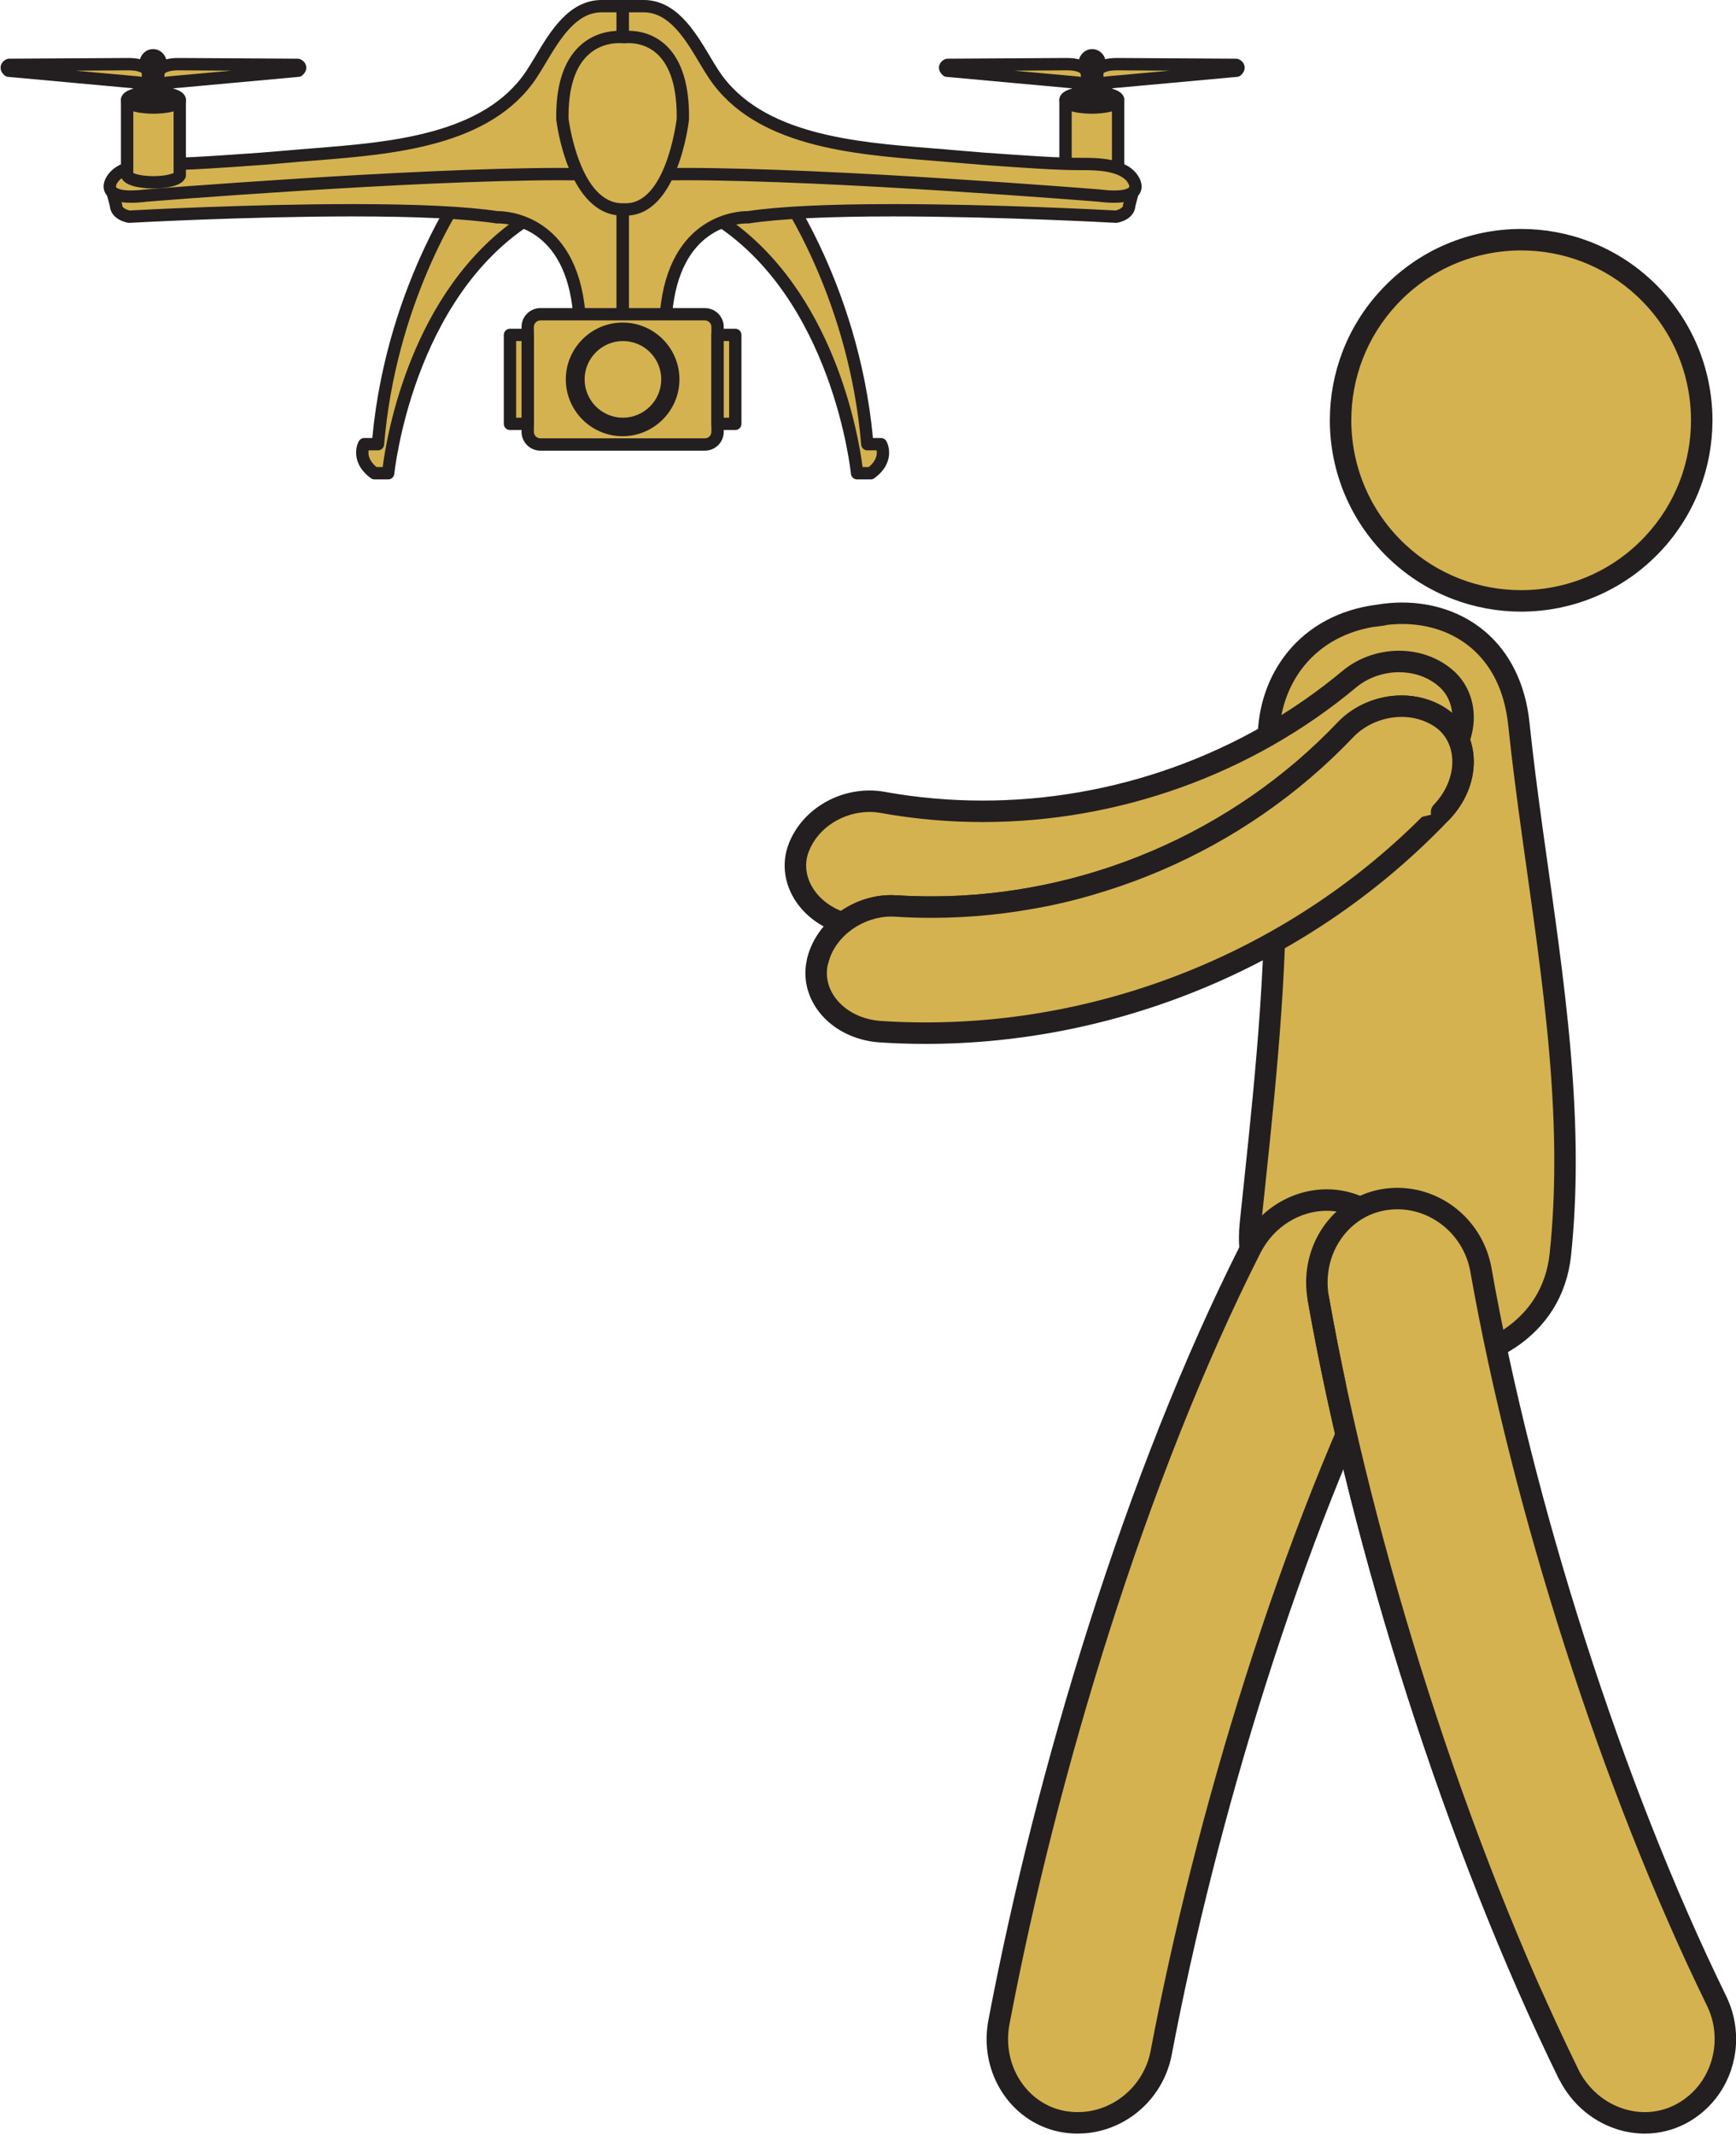 <?xml version="1.0" encoding="UTF-8" standalone="no"?><svg xmlns="http://www.w3.org/2000/svg" xmlns:xlink="http://www.w3.org/1999/xlink" fill="#000000" height="298.3" preserveAspectRatio="xMidYMid meet" version="1" viewBox="92.0 64.3 242.6 298.3" width="242.6" zoomAndPan="magnify"><g><g id="change1_1"><path d="M 199.996 88.996 C 199.996 88.996 211.297 103.664 213.203 126.359 L 215.113 126.359 C 215.113 126.359 216.312 128.512 213.684 130.422 L 211.773 130.422 C 211.773 130.422 209.398 105.594 191.914 94.652 L 199.996 88.996" fill="#d4b250"/></g><g id="change2_1"><path d="M 214.504 127.223 L 213.203 127.223 C 212.758 127.223 212.387 126.879 212.348 126.434 C 210.703 106.941 201.949 93.289 199.793 90.191 L 193.449 94.629 C 208.633 104.953 211.988 125.258 212.539 129.559 L 213.395 129.559 C 214.52 128.645 214.594 127.742 214.504 127.223 Z M 210.914 130.504 C 210.891 130.262 208.391 105.977 191.457 95.383 C 191.215 95.23 191.062 94.965 191.055 94.676 C 191.047 94.387 191.184 94.113 191.422 93.949 L 199.504 88.289 C 199.879 88.027 200.395 88.105 200.68 88.469 C 200.793 88.617 211.891 103.254 213.992 125.5 L 215.113 125.5 C 215.43 125.5 215.719 125.668 215.867 125.941 C 216.41 126.914 216.758 129.254 214.188 131.117 C 214.043 131.227 213.863 131.285 213.684 131.285 L 211.773 131.285 C 211.328 131.285 210.957 130.945 210.914 130.504" fill="#231f20"/></g><g id="change1_2"><path d="M 158.023 88.996 C 158.023 88.996 146.727 103.664 144.816 126.359 L 142.902 126.359 C 142.902 126.359 141.711 128.512 144.34 130.422 L 146.25 130.422 C 146.25 130.422 148.617 105.594 166.105 94.652 L 158.023 88.996" fill="#d4b250"/></g><g id="change2_2"><path d="M 164.566 94.629 L 158.23 90.191 C 156.07 93.289 147.316 106.941 145.676 126.434 C 145.637 126.879 145.266 127.223 144.816 127.223 L 143.516 127.223 C 143.422 127.738 143.488 128.637 144.629 129.559 L 145.48 129.559 C 146.031 125.254 149.391 104.953 164.566 94.629 Z M 143.828 131.117 C 141.266 129.254 141.609 126.914 142.148 125.941 C 142.305 125.668 142.594 125.5 142.902 125.5 L 144.027 125.5 C 146.129 103.254 157.23 88.617 157.344 88.469 C 157.625 88.105 158.145 88.027 158.52 88.289 L 166.602 93.949 C 166.84 94.113 166.977 94.387 166.969 94.676 C 166.961 94.965 166.809 95.23 166.562 95.383 C 149.648 105.965 147.133 130.262 147.105 130.504 C 147.062 130.945 146.691 131.285 146.25 131.285 L 144.34 131.285 C 144.152 131.285 143.98 131.227 143.828 131.117" fill="#231f20"/></g><g id="change1_3"><path d="M 248.254 78.27 L 248.254 88.82 L 248.234 88.82 C 248.059 89.355 246.488 89.773 244.578 89.773 C 242.672 89.773 241.102 89.355 240.922 88.82 L 240.902 88.82 L 240.902 78.27 L 248.254 78.27" fill="#d4b250"/></g><g id="change2_3"><path d="M 247.391 79.133 L 241.766 79.133 L 241.766 88.469 C 242.121 88.652 243.117 88.91 244.578 88.91 C 246.039 88.91 247.035 88.652 247.391 88.469 Z M 240.23 89.355 C 240.113 89.211 240.039 89.023 240.039 88.82 L 240.039 78.27 C 240.039 77.793 240.43 77.41 240.902 77.41 L 248.254 77.41 C 248.73 77.41 249.113 77.793 249.113 78.27 L 249.113 88.82 C 249.113 89.004 249.059 89.172 248.953 89.312 C 248.254 90.535 245.457 90.633 244.578 90.633 C 243.711 90.633 240.977 90.535 240.23 89.355" fill="#231f20"/></g><g id="change1_4"><path d="M 240.902 78.27 C 240.902 78.852 242.551 79.324 244.578 79.324 C 246.605 79.324 248.254 78.852 248.254 78.27 C 248.254 77.688 246.605 77.215 244.578 77.215 C 242.551 77.215 240.902 77.688 240.902 78.27" fill="#d4b250"/></g><g id="change2_4"><path d="M 244.578 78.078 C 243.734 78.078 243.047 78.16 242.547 78.27 C 243.047 78.379 243.734 78.465 244.578 78.465 C 245.422 78.465 246.109 78.379 246.609 78.27 C 246.109 78.16 245.422 78.078 244.578 78.078 Z M 240.039 78.27 C 240.039 76.492 243.516 76.352 244.578 76.352 C 245.645 76.352 249.113 76.492 249.113 78.27 C 249.113 80.047 245.645 80.188 244.578 80.188 C 243.516 80.188 240.039 80.047 240.039 78.27" fill="#231f20"/></g><g id="change1_5"><path d="M 246.578 76.188 L 246.578 77.91 C 246.578 78.152 245.703 78.352 244.625 78.352 C 243.547 78.352 242.672 78.152 242.672 77.91 L 242.672 76.188 L 246.578 76.188" fill="#d4b250"/></g><g id="change2_5"><path d="M 245.719 77.051 L 243.531 77.051 L 243.531 77.402 C 243.773 77.445 244.145 77.488 244.625 77.488 C 245.105 77.488 245.477 77.445 245.719 77.402 Z M 241.809 77.91 L 241.809 76.188 C 241.809 75.711 242.195 75.328 242.672 75.328 L 246.578 75.328 C 247.059 75.328 247.441 75.711 247.441 76.188 L 247.441 77.91 C 247.441 78.773 246.492 79.211 244.625 79.211 C 242.758 79.211 241.809 78.773 241.809 77.91" fill="#231f20"/></g><g id="change1_6"><path d="M 244.098 76.969 L 244.188 77.027 C 244.465 77.129 244.809 76.844 244.715 76.555 C 244.715 76.555 244.121 74.711 243.758 74.184 C 243.758 74.184 243.453 73.23 240.945 73.266 L 224.41 73.363 C 224.41 73.363 223.723 73.629 224.336 74.184 L 242.215 75.812 C 242.543 75.844 242.863 75.879 243.176 75.996 C 243.426 76.09 243.645 76.219 243.82 76.422 C 243.941 76.566 243.957 76.836 244.098 76.969" fill="#d4b250"/></g><g id="change2_6"><path d="M 241.07 74.125 L 233.688 74.172 C 242.07 74.934 242.297 74.953 242.293 74.953 C 242.617 74.984 242.938 75.02 243.27 75.117 C 243.184 74.91 243.105 74.754 243.051 74.672 L 242.977 74.547 C 242.859 74.418 242.336 74.125 241.07 74.125 Z M 243.883 77.832 C 243.73 77.773 243.598 77.688 243.5 77.59 C 243.277 77.379 243.188 77.121 243.133 76.965 L 243.121 76.941 C 243.074 76.898 243.004 76.852 242.871 76.801 C 242.668 76.723 242.43 76.699 242.133 76.672 C 241.941 76.652 224.258 75.039 224.258 75.039 C 224.07 75.023 223.895 74.945 223.758 74.82 C 223.227 74.34 223.18 73.859 223.238 73.543 C 223.332 73.027 223.742 72.695 224.094 72.559 C 224.191 72.52 224.301 72.5 224.402 72.5 L 241.07 72.402 C 243.57 72.402 244.312 73.328 244.52 73.777 C 244.93 74.441 245.438 75.977 245.535 76.293 C 245.652 76.66 245.586 77.051 245.352 77.371 C 245.105 77.711 244.719 77.91 244.309 77.91 C 244.16 77.91 244.02 77.883 243.883 77.832" fill="#231f20"/></g><g id="change1_7"><path d="M 245.062 76.969 L 244.973 77.027 C 244.695 77.129 244.352 76.844 244.441 76.555 C 244.441 76.555 245.035 74.711 245.398 74.184 C 245.398 74.184 245.703 73.23 248.215 73.266 L 264.746 73.363 C 264.746 73.363 265.434 73.629 264.82 74.184 L 246.941 75.812 C 246.613 75.844 246.293 75.879 245.98 75.996 C 245.73 76.09 245.516 76.219 245.34 76.422 C 245.215 76.566 245.199 76.836 245.062 76.969" fill="#d4b250"/></g><g id="change2_7"><path d="M 248.09 74.125 C 246.824 74.125 246.297 74.418 246.184 74.547 L 246.109 74.672 C 246.055 74.754 245.977 74.91 245.891 75.117 C 246.219 75.02 246.535 74.984 246.836 74.957 C 246.852 74.953 246.863 74.953 255.473 74.172 Z M 243.805 77.371 C 243.57 77.051 243.508 76.656 243.621 76.289 C 243.727 75.977 244.227 74.441 244.637 73.781 C 244.848 73.328 245.586 72.402 248.09 72.402 L 264.754 72.5 C 264.855 72.5 264.965 72.52 265.062 72.559 C 265.414 72.695 265.824 73.027 265.918 73.543 C 265.977 73.859 265.934 74.34 265.398 74.82 C 265.262 74.945 265.086 75.023 264.898 75.039 C 264.898 75.039 247.215 76.652 247.02 76.672 C 246.73 76.699 246.488 76.723 246.285 76.801 C 246.152 76.852 246.078 76.898 246.031 76.941 L 246.023 76.969 C 245.969 77.129 245.883 77.375 245.656 77.59 C 245.547 77.695 245.422 77.777 245.273 77.836 C 245.141 77.883 244.996 77.91 244.852 77.91 C 244.438 77.91 244.051 77.707 243.805 77.371" fill="#231f20"/></g><g id="change1_8"><path d="M 245.348 76.188 L 243.906 76.188 L 243.906 73.023 L 245.348 73.023 L 245.348 76.188" fill="#d4b250"/></g><g id="change2_8"><path d="M 243.906 77.051 L 245.348 77.051 C 245.82 77.051 246.207 76.664 246.207 76.188 L 246.207 73.023 C 246.207 72.547 245.82 72.16 245.348 72.16 L 243.906 72.16 C 243.43 72.16 243.043 72.547 243.043 73.023 L 243.043 76.188 C 243.043 76.664 243.43 77.051 243.906 77.051" fill="#231f20"/></g><g id="change1_9"><path d="M 245.656 73.023 C 245.617 72.461 245.172 72.02 244.625 72.02 C 244.078 72.02 243.637 72.461 243.594 73.023 L 245.656 73.023" fill="#d4b250"/></g><g id="change2_9"><path d="M 243.582 73.887 L 245.656 73.887 C 245.898 73.887 246.129 73.785 246.289 73.609 C 246.453 73.438 246.535 73.199 246.52 72.961 C 246.441 71.949 245.609 71.16 244.625 71.16 C 243.699 71.16 242.91 71.855 242.758 72.777 L 242.719 73.023 C 242.719 73.5 243.105 73.887 243.582 73.887" fill="#231f20"/></g><g id="change1_10"><path d="M 179.012 114.805 L 179.012 88.895 C 179.012 88.895 183.426 85.254 250.344 90.926 L 249.805 93.004 C 249.805 93.004 249.914 94.129 248.008 94.574 C 248.008 94.574 210.703 92.5 196.543 94.66 C 196.543 94.66 186.312 94.129 185.078 108.062 C 185.078 108.062 185.527 114.914 179.012 114.805" fill="#d4b250"/></g><g id="change2_10"><path d="M 196.488 93.797 C 200.812 93.145 207.645 92.816 216.797 92.816 C 231.012 92.816 246.352 93.621 247.922 93.711 C 248.656 93.512 248.902 93.215 248.938 93.059 C 248.914 92.941 248.938 92.918 248.973 92.785 L 249.254 91.699 C 224.867 89.648 206.121 88.605 193.52 88.605 C 184.113 88.605 180.871 89.203 179.871 89.48 L 179.871 113.91 C 181.094 113.789 182.07 113.352 182.777 112.594 C 184.367 110.906 184.219 108.145 184.219 108.117 L 184.219 107.984 C 185.441 94.195 195.277 93.797 196.395 93.797 Z M 178.996 115.664 C 178.523 115.656 178.148 115.273 178.148 114.805 L 178.148 88.895 C 178.148 88.641 178.266 88.395 178.465 88.23 C 178.848 87.914 181.066 86.883 193.52 86.883 C 206.348 86.883 225.488 87.953 250.414 90.066 C 250.668 90.09 250.898 90.223 251.047 90.43 C 251.191 90.637 251.238 90.898 251.176 91.141 L 250.66 93.129 C 250.625 93.641 250.316 94.918 248.203 95.414 L 247.961 95.438 C 247.797 95.426 231.676 94.539 216.797 94.539 C 207.676 94.539 200.902 94.867 196.676 95.512 L 196.504 95.523 L 196.395 95.52 C 194.84 95.52 187.027 96.129 185.941 108.078 C 185.965 108.605 186 111.676 184.043 113.766 C 182.863 115.027 181.223 115.664 179.172 115.664 L 178.996 115.664" fill="#231f20"/></g><g id="change1_11"><path d="M 179.012 65.156 L 181.934 65.156 C 186.914 65.156 189.434 71.219 191.773 74.727 C 198.656 85.043 214.551 85.152 225.785 86.176 C 228.391 86.414 231 86.609 233.609 86.777 C 236.812 86.98 239.938 87.219 243.148 87.215 C 245.504 87.211 249.078 87.297 250.363 89.406 C 250.363 89.406 252.504 92.469 245.59 91.629 C 245.59 91.629 195.414 87.547 179.012 88.895 L 179.012 65.156" fill="#d4b250"/></g><g id="change2_11"><path d="M 243.039 88.074 C 240.258 88.074 237.605 87.902 234.805 87.719 L 233.555 87.637 C 230.656 87.449 228.094 87.254 225.711 87.035 C 224.527 86.93 223.297 86.828 222.023 86.73 C 211.074 85.859 197.445 84.781 191.059 75.203 C 190.621 74.551 190.188 73.828 189.73 73.062 C 187.762 69.762 185.523 66.02 181.934 66.02 L 179.871 66.02 L 179.871 87.969 C 181.977 87.828 184.637 87.762 187.793 87.762 C 208.438 87.762 245.289 90.738 245.691 90.77 C 246.461 90.863 247.141 90.91 247.723 90.91 C 249.527 90.91 249.785 90.469 249.797 90.449 C 249.859 90.336 249.754 90.043 249.629 89.855 C 248.547 88.074 244.867 88.074 243.297 88.074 Z M 245.52 92.484 C 245.148 92.453 208.367 89.484 187.793 89.484 C 184.195 89.484 181.266 89.574 179.078 89.754 C 178.84 89.777 178.605 89.691 178.43 89.531 C 178.25 89.367 178.148 89.137 178.148 88.895 L 178.148 65.156 C 178.148 64.68 178.535 64.297 179.012 64.297 L 181.934 64.297 C 186.504 64.297 189.113 68.664 191.215 72.18 C 191.656 72.926 192.078 73.633 192.492 74.246 C 198.414 83.129 211.582 84.172 222.16 85.012 C 223.438 85.113 224.68 85.211 225.863 85.32 C 228.23 85.535 230.781 85.73 233.664 85.914 L 234.914 85.996 C 237.691 86.18 240.312 86.352 243.039 86.352 L 243.297 86.352 C 245.316 86.352 249.516 86.352 251.07 88.914 C 251.156 89.035 251.895 90.152 251.324 91.246 C 250.84 92.18 249.656 92.633 247.723 92.633 C 247.07 92.633 246.316 92.586 245.52 92.484" fill="#231f20"/></g><g id="change1_12"><path d="M 179.012 114.805 L 179.012 88.895 C 179.012 88.895 174.598 85.254 107.68 90.926 L 108.219 93.004 C 108.219 93.004 108.105 94.129 110.016 94.574 C 110.016 94.574 147.316 92.5 161.48 94.66 C 161.48 94.66 171.707 94.129 172.941 108.062 C 172.941 108.062 172.492 114.914 179.012 114.805" fill="#d4b250"/></g><g id="change2_12"><path d="M 164.504 88.605 C 151.898 88.605 133.148 89.645 108.77 91.699 L 109.051 92.785 C 109.086 92.918 109.109 92.941 109.082 93.059 C 109.117 93.215 109.363 93.512 110.102 93.711 C 111.672 93.621 127.012 92.816 141.227 92.816 C 150.379 92.816 157.211 93.145 161.531 93.797 L 161.629 93.797 C 162.742 93.797 172.578 94.195 173.801 107.984 L 173.805 108.113 C 173.801 108.145 173.652 110.906 175.242 112.594 C 175.953 113.352 176.93 113.789 178.148 113.91 L 178.148 89.48 C 177.148 89.203 173.906 88.605 164.504 88.605 Z M 173.977 113.766 C 172.02 111.676 172.059 108.605 172.078 108.078 C 170.992 96.129 163.188 95.52 161.629 95.52 L 161.523 95.523 L 161.348 95.512 C 157.117 94.867 150.348 94.539 141.227 94.539 C 126.348 94.539 110.227 95.426 110.062 95.438 L 109.816 95.414 C 107.703 94.918 107.395 93.641 107.359 93.133 L 106.844 91.141 C 106.781 90.898 106.828 90.637 106.977 90.43 C 107.121 90.223 107.355 90.09 107.605 90.066 C 132.531 87.953 151.676 86.883 164.504 86.883 C 176.953 86.883 179.176 87.914 179.559 88.23 C 179.758 88.395 179.871 88.641 179.871 88.895 L 179.871 114.805 C 179.871 115.273 179.496 115.656 179.027 115.664 L 178.852 115.664 C 176.801 115.664 175.156 115.027 173.977 113.766" fill="#231f20"/></g><g id="change1_13"><path d="M 179.012 65.156 L 176.09 65.156 C 171.105 65.156 168.586 71.219 166.246 74.727 C 159.363 85.043 143.473 85.152 132.234 86.176 C 129.629 86.414 127.023 86.609 124.41 86.777 C 121.207 86.98 118.086 87.219 114.867 87.215 C 112.52 87.211 108.941 87.297 107.652 89.406 C 107.652 89.406 105.52 92.469 112.434 91.629 C 112.434 91.629 162.605 87.547 179.012 88.895 L 179.012 65.156" fill="#d4b250"/></g><g id="change2_13"><path d="M 178.148 87.969 L 178.148 66.02 L 176.09 66.02 C 172.496 66.02 170.262 69.762 168.289 73.062 C 167.828 73.828 167.398 74.551 166.965 75.203 C 160.574 84.781 146.945 85.859 135.996 86.73 C 134.73 86.828 133.492 86.926 132.312 87.035 C 129.93 87.254 127.359 87.449 124.469 87.637 L 123.219 87.719 C 120.414 87.902 117.766 88.074 114.98 88.074 L 114.723 88.074 C 113.152 88.074 109.477 88.074 108.363 89.898 C 108.289 90 108.156 90.32 108.223 90.449 C 108.309 90.609 108.848 90.91 110.301 90.91 C 110.879 90.91 111.562 90.863 112.359 90.766 C 112.73 90.738 149.578 87.762 170.23 87.762 C 173.387 87.762 176.043 87.828 178.148 87.969 Z M 106.695 91.246 C 106.125 90.152 106.863 89.035 106.918 88.961 C 108.508 86.352 112.703 86.352 114.723 86.352 L 114.98 86.352 C 117.711 86.352 120.328 86.18 123.105 85.996 L 124.355 85.914 C 127.234 85.73 129.785 85.535 132.156 85.32 C 133.344 85.211 134.586 85.113 135.859 85.012 C 146.438 84.172 159.605 83.129 165.527 74.246 C 165.941 73.629 166.359 72.926 166.809 72.18 C 168.906 68.664 171.52 64.297 176.09 64.297 L 179.012 64.297 C 179.484 64.297 179.871 64.68 179.871 65.156 L 179.871 88.895 C 179.871 89.137 179.77 89.367 179.598 89.531 C 179.414 89.691 179.18 89.777 178.938 89.754 C 176.758 89.574 173.824 89.484 170.23 89.484 C 149.648 89.484 112.867 92.453 112.535 92.48 C 111.699 92.586 110.949 92.633 110.301 92.633 C 108.363 92.633 107.184 92.18 106.695 91.246" fill="#231f20"/></g><g id="change1_14"><path d="M 109.77 78.27 L 109.77 88.82 L 109.785 88.82 C 109.965 89.355 111.531 89.773 113.441 89.773 C 115.355 89.773 116.922 89.355 117.102 88.82 L 117.117 88.82 L 117.117 78.27 L 109.77 78.27" fill="#d4b250"/></g><g id="change2_14"><path d="M 116.258 79.133 L 110.629 79.133 L 110.629 88.469 C 110.984 88.652 111.98 88.91 113.441 88.91 C 114.902 88.91 115.898 88.652 116.258 88.469 Z M 109.094 89.359 C 108.977 89.211 108.902 89.023 108.902 88.82 L 108.902 78.27 C 108.902 77.793 109.289 77.41 109.77 77.41 L 117.117 77.41 C 117.594 77.41 117.98 77.793 117.98 78.27 L 117.98 88.82 C 117.98 89.004 117.918 89.176 117.812 89.316 C 117.109 90.535 114.32 90.633 113.441 90.633 C 112.574 90.633 109.84 90.535 109.094 89.359" fill="#231f20"/></g><g id="change1_15"><path d="M 117.117 78.27 C 117.117 78.852 115.473 79.324 113.441 79.324 C 111.41 79.324 109.77 78.852 109.77 78.27 C 109.77 77.688 111.41 77.215 113.441 77.215 C 115.473 77.215 117.117 77.688 117.117 78.27" fill="#d4b250"/></g><g id="change2_15"><path d="M 113.441 78.078 C 112.602 78.078 111.91 78.16 111.41 78.27 C 111.91 78.379 112.602 78.465 113.441 78.465 C 114.285 78.465 114.977 78.379 115.477 78.27 C 114.977 78.16 114.285 78.078 113.441 78.078 Z M 108.902 78.27 C 108.902 76.492 112.379 76.352 113.441 76.352 C 114.508 76.352 117.98 76.492 117.98 78.27 C 117.98 80.047 114.508 80.188 113.441 80.188 C 112.379 80.188 108.902 80.047 108.902 78.27" fill="#231f20"/></g><g id="change1_16"><path d="M 111.438 76.188 L 111.438 77.91 C 111.438 78.152 112.312 78.352 113.395 78.352 C 114.477 78.352 115.352 78.152 115.352 77.91 L 115.352 76.188 L 111.438 76.188" fill="#d4b250"/></g><g id="change2_16"><path d="M 114.488 77.051 L 112.301 77.051 L 112.301 77.402 C 112.547 77.445 112.918 77.488 113.395 77.488 C 113.871 77.488 114.246 77.445 114.488 77.402 Z M 110.578 77.91 L 110.578 76.188 C 110.578 75.711 110.965 75.328 111.438 75.328 L 115.352 75.328 C 115.824 75.328 116.215 75.711 116.215 76.188 L 116.215 77.91 C 116.215 78.773 115.266 79.211 113.395 79.211 C 111.527 79.211 110.578 78.773 110.578 77.91" fill="#231f20"/></g><g id="change1_17"><path d="M 113.926 76.969 L 113.836 77.027 C 113.559 77.129 113.215 76.844 113.309 76.555 C 113.309 76.555 113.898 74.711 114.266 74.184 C 114.266 74.184 114.566 73.23 117.074 73.266 L 133.609 73.363 C 133.609 73.363 134.301 73.629 133.688 74.184 L 115.809 75.812 C 115.48 75.844 115.156 75.879 114.848 75.996 C 114.598 76.09 114.379 76.219 114.199 76.422 C 114.078 76.566 114.062 76.836 113.926 76.969" fill="#d4b250"/></g><g id="change2_17"><path d="M 116.949 74.125 C 115.688 74.125 115.156 74.418 115.047 74.547 L 114.973 74.672 C 114.918 74.754 114.84 74.91 114.754 75.117 C 115.078 75.02 115.395 74.984 115.699 74.957 C 115.715 74.953 115.727 74.953 124.336 74.172 Z M 112.668 77.371 C 112.434 77.051 112.367 76.656 112.484 76.289 C 112.59 75.977 113.09 74.441 113.496 73.781 C 113.711 73.328 114.449 72.402 116.949 72.402 L 133.613 72.5 C 133.723 72.5 133.824 72.52 133.926 72.559 C 134.277 72.695 134.688 73.027 134.781 73.543 C 134.84 73.859 134.801 74.34 134.266 74.82 C 134.125 74.945 133.949 75.023 133.766 75.039 C 133.766 75.039 116.078 76.652 115.883 76.672 C 115.594 76.699 115.355 76.723 115.152 76.801 C 115.02 76.852 114.941 76.898 114.895 76.941 L 114.887 76.969 C 114.828 77.133 114.742 77.379 114.52 77.59 C 114.41 77.695 114.281 77.777 114.137 77.836 C 114.004 77.883 113.859 77.91 113.715 77.91 C 113.305 77.91 112.91 77.707 112.668 77.371" fill="#231f20"/></g><g id="change1_18"><path d="M 112.961 76.969 L 113.051 77.027 C 113.324 77.129 113.672 76.844 113.578 76.555 C 113.578 76.555 112.984 74.711 112.621 74.184 C 112.621 74.184 112.316 73.23 109.812 73.266 L 93.273 73.363 C 93.273 73.363 92.59 73.629 93.199 74.184 L 111.078 75.812 C 111.406 75.844 111.73 75.879 112.039 75.996 C 112.289 76.09 112.508 76.219 112.684 76.422 C 112.805 76.566 112.82 76.836 112.961 76.969" fill="#d4b250"/></g><g id="change2_18"><path d="M 109.934 74.125 L 102.551 74.172 C 110.945 74.934 111.156 74.953 111.156 74.953 C 111.48 74.984 111.805 75.02 112.137 75.117 C 112.047 74.91 111.969 74.754 111.91 74.672 L 111.84 74.547 C 111.727 74.418 111.199 74.125 109.934 74.125 Z M 112.742 77.832 C 112.602 77.777 112.473 77.695 112.359 77.59 C 112.145 77.379 112.055 77.133 111.996 76.969 L 111.984 76.941 C 111.941 76.898 111.863 76.852 111.73 76.801 C 111.531 76.723 111.293 76.699 110.996 76.672 C 110.816 76.652 93.121 75.039 93.121 75.039 C 92.934 75.023 92.762 74.945 92.621 74.82 C 92.086 74.34 92.043 73.859 92.102 73.543 C 92.195 73.027 92.605 72.695 92.961 72.559 C 93.059 72.52 93.16 72.5 93.27 72.5 L 109.934 72.402 C 112.438 72.402 113.176 73.328 113.387 73.781 C 113.797 74.441 114.301 75.977 114.398 76.297 C 114.516 76.66 114.449 77.055 114.215 77.371 C 113.969 77.711 113.578 77.91 113.172 77.91 C 113.023 77.91 112.883 77.883 112.742 77.832" fill="#231f20"/></g><g id="change1_19"><path d="M 112.676 76.188 L 114.117 76.188 L 114.117 73.023 L 112.676 73.023 L 112.676 76.188" fill="#d4b250"/></g><g id="change2_19"><path d="M 112.676 77.051 L 114.117 77.051 C 114.594 77.051 114.98 76.664 114.98 76.188 L 114.98 73.023 C 114.98 72.547 114.594 72.16 114.117 72.16 L 112.676 72.16 C 112.199 72.16 111.812 72.547 111.812 73.023 L 111.812 76.188 C 111.812 76.664 112.199 77.051 112.676 77.051" fill="#231f20"/></g><g id="change1_20"><path d="M 112.363 73.023 C 112.406 72.461 112.852 72.02 113.395 72.02 C 113.938 72.02 114.387 72.461 114.43 73.023 L 112.363 73.023" fill="#d4b250"/></g><g id="change2_20"><path d="M 112.363 73.887 L 114.43 73.887 C 114.668 73.887 114.895 73.785 115.062 73.609 C 115.223 73.434 115.305 73.199 115.289 72.961 C 115.211 71.949 114.379 71.16 113.395 71.16 C 112.41 71.16 111.578 71.949 111.504 72.961 C 111.484 73.199 111.566 73.434 111.73 73.609 C 111.895 73.785 112.121 73.887 112.363 73.887" fill="#231f20"/></g><g id="change1_21"><path d="M 165.742 124.633 C 165.742 125.609 166.535 126.402 167.516 126.402 L 190.508 126.402 C 191.484 126.402 192.277 125.609 192.277 124.633 L 192.277 109.98 C 192.277 109.004 191.484 108.211 190.508 108.211 L 167.516 108.211 C 166.535 108.211 165.742 109.004 165.742 109.98 L 165.742 124.633" fill="#d4b250"/></g><g id="change2_21"><path d="M 167.516 109.07 C 167.016 109.07 166.605 109.48 166.605 109.98 L 166.605 124.633 C 166.605 125.133 167.016 125.543 167.516 125.543 L 190.508 125.543 C 191.008 125.543 191.414 125.133 191.414 124.633 L 191.414 109.98 C 191.414 109.48 191.008 109.07 190.508 109.07 Z M 164.883 124.633 L 164.883 109.98 C 164.883 108.527 166.062 107.348 167.516 107.348 L 190.508 107.348 C 191.957 107.348 193.141 108.527 193.141 109.98 L 193.141 124.633 C 193.141 126.086 191.957 127.266 190.508 127.266 L 167.516 127.266 C 166.062 127.266 164.883 126.086 164.883 124.633" fill="#231f20"/></g><g id="change1_22"><path d="M 163.27 123.523 L 165.742 123.523 L 165.742 111.09 L 163.27 111.09 L 163.27 123.523" fill="#d4b250"/></g><g id="change2_22"><path d="M 164.883 111.953 L 164.129 111.953 L 164.129 122.66 L 164.883 122.66 Z M 162.406 123.523 L 162.406 111.09 C 162.406 110.613 162.793 110.23 163.27 110.23 L 165.742 110.23 C 166.219 110.23 166.605 110.613 166.605 111.09 L 166.605 123.523 C 166.605 124 166.219 124.383 165.742 124.383 L 163.27 124.383 C 162.793 124.383 162.406 124 162.406 123.523" fill="#231f20"/></g><g id="change1_23"><path d="M 192.277 123.523 L 194.754 123.523 L 194.754 111.09 L 192.277 111.09 L 192.277 123.523" fill="#d4b250"/></g><g id="change2_23"><path d="M 193.895 111.953 L 193.141 111.953 L 193.141 122.66 L 193.895 122.66 Z M 191.414 123.523 L 191.414 111.09 C 191.414 110.613 191.805 110.23 192.277 110.23 L 194.754 110.23 C 195.23 110.23 195.613 110.613 195.613 111.09 L 195.613 123.523 C 195.613 124 195.23 124.383 194.754 124.383 L 192.277 124.383 C 191.805 124.383 191.414 124 191.414 123.523" fill="#231f20"/></g><g id="change1_24"><path d="M 171.934 117.23 C 171.891 121.141 175.023 124.344 178.934 124.387 C 182.844 124.43 186.047 121.293 186.09 117.383 C 186.133 113.473 182.996 110.27 179.086 110.23 C 175.18 110.188 171.973 113.32 171.934 117.23" fill="#d4b250"/></g><g id="change2_24"><path d="M 172.793 117.238 C 172.758 120.668 175.516 123.488 178.941 123.523 L 179.016 123.523 C 182.402 123.523 185.188 120.766 185.227 117.371 C 185.266 113.945 182.508 111.125 179.078 111.09 L 179.012 111.09 C 175.617 111.09 172.828 113.848 172.793 117.238 Z M 178.926 125.246 C 174.547 125.199 171.023 121.602 171.07 117.223 C 171.113 112.891 174.68 109.367 179.012 109.367 L 179.098 109.367 C 183.477 109.414 186.996 113.012 186.949 117.391 C 186.902 121.723 183.344 125.246 179.016 125.246 L 178.926 125.246" fill="#231f20"/></g><g id="change1_25"><path d="M 172.84 117.242 C 172.805 120.672 175.555 123.484 178.984 123.523 C 182.422 123.559 185.23 120.809 185.27 117.375 C 185.309 113.941 182.555 111.129 179.117 111.094 C 175.688 111.055 172.875 113.809 172.84 117.242" fill="#d4b250"/></g><g id="change2_25"><path d="M 173.699 117.25 C 173.672 120.203 176.047 122.629 178.996 122.66 L 179.055 122.66 C 181.977 122.66 184.375 120.285 184.406 117.363 C 184.422 115.934 183.879 114.586 182.883 113.562 C 181.883 112.539 180.539 111.969 179.109 111.953 L 179.055 111.953 C 176.133 111.953 173.73 114.328 173.699 117.25 Z M 178.977 124.387 C 175.074 124.344 171.938 121.133 171.977 117.23 C 172.02 113.371 175.191 110.23 179.055 110.23 L 179.133 110.23 C 181.02 110.25 182.789 111.008 184.109 112.355 C 185.434 113.707 186.148 115.492 186.133 117.383 C 186.09 121.246 182.914 124.387 179.055 124.387 L 178.977 124.387" fill="#231f20"/></g><g id="change1_26"><path d="M 179.23 69.492 C 180.555 69.359 187.586 69.191 187.43 80.953 C 187.43 80.953 185.957 93.852 179.23 93.559 C 172.145 93.852 170.594 80.953 170.594 80.953 C 170.426 69.191 177.836 69.359 179.23 69.492" fill="#d4b250"/></g><g id="change2_26"><path d="M 179.27 92.699 C 184.965 92.938 186.469 81.66 186.566 80.895 C 186.613 76.766 185.766 73.785 184.039 72.035 C 182.57 70.547 180.785 70.324 179.852 70.324 C 179.625 70.324 179.441 70.34 179.316 70.352 L 179.148 70.352 C 178.445 70.281 175.945 70.188 173.996 72.164 C 172.262 73.93 171.402 76.863 171.453 80.891 C 171.559 81.668 173.137 92.703 178.992 92.703 L 179.195 92.699 Z M 169.738 81.055 L 169.73 80.965 C 169.668 76.434 170.688 73.066 172.77 70.957 C 174.789 68.906 177.273 68.602 178.578 68.602 C 178.844 68.602 179.062 68.613 179.23 68.629 C 179.391 68.613 179.602 68.602 179.852 68.602 C 181.055 68.602 183.359 68.891 185.27 70.824 C 187.336 72.922 188.352 76.332 188.289 80.965 L 188.281 81.051 C 188.223 81.598 186.676 94.426 179.457 94.426 L 179.23 94.422 L 178.992 94.426 C 171.43 94.426 169.805 81.602 169.738 81.055" fill="#231f20"/></g><g id="change1_27"><path d="M 323.004 140.262 C 313.48 150.441 297.516 150.973 287.336 141.453 C 277.156 131.93 276.629 115.961 286.145 105.785 C 295.668 95.605 311.637 95.074 321.812 104.594 C 331.988 114.117 332.523 130.086 323.004 140.262" fill="#d4b250"/></g><g id="change2_27"><path d="M 323.004 140.262 L 321.906 139.238 C 317.23 144.234 310.914 146.754 304.57 146.758 C 298.754 146.754 292.941 144.641 288.359 140.355 C 283.363 135.68 280.84 129.363 280.84 123.02 C 280.84 117.203 282.957 111.391 287.242 106.809 C 291.918 101.812 298.234 99.289 304.578 99.289 C 310.391 99.289 316.203 101.402 320.789 105.691 C 325.785 110.367 328.309 116.684 328.309 123.027 C 328.309 128.844 326.191 134.656 321.906 139.238 L 324.102 141.285 C 328.918 136.133 331.309 129.566 331.309 123.027 C 331.309 115.895 328.461 108.762 322.836 103.5 C 317.684 98.68 311.117 96.285 304.578 96.289 C 297.441 96.285 290.312 99.137 285.051 104.762 C 280.23 109.91 277.84 116.48 277.84 123.02 C 277.84 130.152 280.688 137.285 286.312 142.547 C 291.461 147.367 298.031 149.758 304.57 149.758 C 311.707 149.758 318.84 146.91 324.098 141.285 L 323.004 140.262" fill="#231f20"/></g><g id="change1_28"><path d="M 310.059 239.547 C 307.625 262.711 264.305 258.77 266.734 235.344 C 269.023 213.539 271.652 191.387 269.363 169.586 C 268.434 160.641 273.684 151.625 284.688 150.262 C 287.172 149.953 282.223 150.652 284.688 150.262 C 293.594 148.758 303.008 153.332 304.262 165.492 C 306.844 190.09 312.645 214.949 310.059 239.547" fill="#d4b250"/></g><g id="change2_28"><path d="M 310.059 239.547 L 308.566 239.391 C 308.309 241.82 307.574 243.883 306.48 245.637 C 304.844 248.266 302.371 250.234 299.391 251.562 C 296.41 252.887 292.93 253.551 289.398 253.547 C 284.074 253.555 278.652 252.035 274.676 249.23 C 272.688 247.832 271.055 246.121 269.922 244.129 C 268.785 242.133 268.137 239.848 268.137 237.215 C 268.137 236.656 268.164 236.086 268.227 235.5 L 268.227 235.496 C 269.891 219.645 271.742 203.551 271.746 187.473 C 271.742 181.449 271.484 175.43 270.855 169.43 C 270.789 168.805 270.758 168.184 270.758 167.562 C 270.758 163.758 271.969 160.094 274.312 157.25 C 276.664 154.406 280.129 152.344 284.875 151.75 C 285.109 151.719 285.273 151.699 285.379 151.688 L 285.484 151.676 L 285.492 151.676 L 285.398 150.621 L 285.402 151.68 C 285.5 151.68 285.488 151.676 285.492 151.676 L 285.398 150.621 L 285.402 151.68 L 285.406 151.68 L 285.406 150.18 L 283.906 150.18 L 285.406 150.18 L 284.148 149.363 C 284.035 149.531 283.906 149.816 283.906 150.18 L 285.406 150.18 L 284.148 149.363 L 285.406 150.18 L 284.441 149.031 C 284.363 149.098 284.262 149.191 284.148 149.363 L 285.406 150.18 L 284.441 149.031 L 285.406 150.18 L 284.746 148.832 C 284.684 148.867 284.598 148.902 284.441 149.031 L 285.406 150.18 L 284.746 148.832 L 285.395 150.16 L 284.953 148.75 C 284.914 148.762 284.867 148.773 284.746 148.832 L 285.395 150.16 L 284.953 148.75 L 285.359 150.043 L 285.062 148.719 L 284.953 148.75 L 285.359 150.043 L 285.062 148.719 L 285.262 149.598 L 285.086 148.715 L 285.062 148.719 L 285.262 149.598 L 285.086 148.715 L 285.074 148.719 C 284.973 148.734 284.648 148.781 284.371 148.82 C 284.23 148.84 284.094 148.859 283.996 148.871 L 283.887 148.887 L 283.875 148.887 L 283.98 150.105 L 283.98 148.883 C 283.887 148.883 283.887 148.887 283.875 148.887 L 283.98 150.105 L 283.98 148.883 L 283.98 150.371 L 284.418 148.949 C 284.188 148.883 284.082 148.887 283.98 148.883 L 283.98 150.371 L 284.418 148.949 L 283.98 150.379 L 284.934 149.227 C 284.699 149.035 284.535 148.988 284.418 148.949 L 283.98 150.379 L 284.934 149.227 L 283.977 150.379 L 285.293 149.664 C 285.184 149.461 285.051 149.32 284.934 149.227 L 283.977 150.379 L 285.293 149.664 L 283.977 150.379 L 285.477 150.379 C 285.48 150.129 285.406 149.863 285.293 149.664 L 283.977 150.379 L 285.477 150.379 L 283.977 150.379 L 285.215 151.227 C 285.328 151.059 285.477 150.77 285.477 150.379 L 283.977 150.379 L 285.215 151.227 L 283.977 150.379 L 284.926 151.543 C 285 151.48 285.098 151.395 285.215 151.227 L 283.977 150.379 L 284.926 151.543 L 283.98 150.383 L 284.633 151.73 C 284.695 151.695 284.773 151.664 284.926 151.543 L 283.98 150.383 L 284.633 151.73 L 283.98 150.391 L 284.438 151.809 C 284.477 151.793 284.52 151.781 284.633 151.73 L 283.98 150.391 L 284.438 151.809 L 284.031 150.535 L 284.305 151.844 C 284.32 151.84 284.32 151.844 284.438 151.809 L 284.031 150.535 L 284.305 151.844 L 284.281 151.738 L 284.305 151.844 L 284.281 151.738 L 284.305 151.844 C 284.348 151.836 284.555 151.801 284.922 151.742 L 284.938 151.738 C 285.941 151.57 286.949 151.484 287.949 151.484 C 291.551 151.484 294.992 152.594 297.645 154.871 C 300.297 157.152 302.242 160.621 302.77 165.648 C 304.914 186.035 309.211 206.445 309.207 226.578 C 309.207 230.863 309.012 235.133 308.566 239.391 L 311.551 239.703 C 312.008 235.328 312.207 230.953 312.207 226.578 C 312.199 206.023 307.863 185.516 305.75 165.336 L 305.75 165.34 C 305.176 159.684 302.875 155.395 299.598 152.594 C 296.328 149.789 292.16 148.484 287.949 148.484 C 286.777 148.484 285.605 148.586 284.438 148.781 L 284.688 150.262 L 284.457 148.777 C 284.191 148.82 284.012 148.852 283.887 148.871 L 283.73 148.898 L 283.641 148.918 L 283.523 148.949 C 283.484 148.965 283.441 148.973 283.324 149.027 C 283.266 149.062 283.184 149.094 283.031 149.215 C 282.957 149.277 282.855 149.363 282.738 149.535 C 282.625 149.699 282.477 149.988 282.477 150.379 C 282.477 150.633 282.547 150.898 282.66 151.098 C 282.859 151.457 283.102 151.609 283.258 151.695 C 283.5 151.824 283.633 151.84 283.738 151.863 C 283.84 151.879 283.914 151.883 283.98 151.883 C 284.102 151.879 284.113 151.875 284.152 151.871 C 284.258 151.863 284.367 151.848 284.52 151.828 C 284.742 151.801 285.016 151.762 285.242 151.727 C 285.359 151.711 285.457 151.695 285.543 151.68 L 285.668 151.656 L 285.777 151.633 C 285.809 151.625 285.844 151.617 285.941 151.578 C 285.996 151.559 286.062 151.535 286.211 151.445 C 286.285 151.395 286.387 151.332 286.531 151.172 C 286.602 151.09 286.688 150.98 286.766 150.816 C 286.84 150.652 286.906 150.43 286.906 150.18 C 286.906 149.777 286.75 149.402 286.469 149.117 C 286.184 148.836 285.809 148.68 285.406 148.68 L 285.402 148.68 L 285.27 148.684 C 285.184 148.691 285.113 148.699 284.992 148.715 C 284.871 148.727 284.715 148.746 284.504 148.773 C 279.07 149.438 274.82 151.906 272 155.34 C 269.172 158.773 267.758 163.129 267.758 167.562 C 267.758 168.289 267.797 169.016 267.871 169.742 C 268.488 175.621 268.746 181.535 268.742 187.473 C 268.746 203.316 266.91 219.312 265.242 235.184 L 265.246 235.184 C 265.172 235.871 265.137 236.551 265.137 237.215 C 265.133 240.352 265.93 243.184 267.312 245.609 C 269.391 249.262 272.746 251.992 276.637 253.809 C 280.531 255.625 284.984 256.547 289.398 256.547 C 294.598 256.547 299.766 255.266 303.867 252.508 C 305.914 251.125 307.691 249.367 309.027 247.223 C 310.363 245.082 311.25 242.559 311.551 239.703 L 310.059 239.547" fill="#231f20"/></g><g id="change1_29"><path d="M 293.832 158.883 C 297.664 161.965 297.34 168.199 292.605 172.148 C 270.18 190.871 240.008 198.836 211.262 193.621 C 205.191 192.523 201.836 187.258 203.645 182.688 C 205.449 178.098 210.637 175.57 215.305 176.402 C 238.375 180.586 262.59 174.195 280.59 159.168 C 284.238 156.145 289.992 155.781 293.832 158.883" fill="#d4b250"/></g><g id="change2_29"><path d="M 293.832 158.883 L 292.891 160.051 C 294.258 161.156 294.949 162.73 294.957 164.527 C 294.957 166.676 293.914 169.102 291.645 170.996 C 274.016 185.715 251.504 193.688 228.742 193.688 C 222.992 193.688 217.23 193.18 211.527 192.145 C 209.348 191.75 207.617 190.758 206.445 189.496 C 205.27 188.234 204.652 186.723 204.652 185.234 C 204.652 184.566 204.773 183.898 205.035 183.242 L 205.039 183.238 C 205.699 181.559 206.906 180.188 208.422 179.23 C 209.93 178.273 211.734 177.742 213.512 177.746 C 214.027 177.746 214.535 177.789 215.039 177.879 L 215.035 177.879 C 219.777 178.738 224.562 179.156 229.336 179.156 C 248.23 179.156 266.898 172.547 281.551 160.32 L 281.547 160.324 C 283.176 158.969 285.355 158.219 287.516 158.223 C 289.461 158.223 291.363 158.816 292.891 160.047 L 292.891 160.051 L 294.773 157.715 C 292.66 156.008 290.066 155.219 287.516 155.223 C 284.676 155.223 281.848 156.184 279.633 158.016 L 279.629 158.02 C 265.535 169.781 247.535 176.16 229.336 176.156 C 224.738 176.156 220.133 175.754 215.57 174.926 C 214.883 174.801 214.195 174.742 213.512 174.746 C 211.148 174.746 208.809 175.434 206.812 176.695 C 204.82 177.957 203.164 179.809 202.246 182.137 L 202.246 182.133 C 201.848 183.145 201.652 184.199 201.652 185.234 C 201.652 187.559 202.613 189.789 204.25 191.543 C 205.891 193.301 208.215 194.594 210.992 195.098 C 216.875 196.164 222.816 196.688 228.742 196.688 C 252.203 196.688 275.379 188.48 293.566 173.301 C 296.461 170.887 297.957 167.645 297.957 164.527 C 297.965 161.938 296.891 159.41 294.77 157.711 L 294.773 157.715 L 293.832 158.883" fill="#231f20"/></g><g id="change1_30"><path d="M 254.27 351.109 C 253.082 357.371 247.199 361.723 240.895 360.777 C 234.598 359.832 230.32 353.555 231.605 346.809 C 238.223 311.922 250.762 270.43 266.777 238.73 C 269.871 232.605 277.09 230.23 282.656 233.32 C 288.23 236.414 290.238 243.445 287.371 249.137 C 272.332 278.906 260.488 318.344 254.27 351.109" fill="#d4b250"/></g><g id="change2_30"><path d="M 254.27 351.109 L 252.797 350.832 C 251.855 355.812 247.496 359.41 242.617 359.402 C 242.125 359.406 241.621 359.367 241.117 359.293 C 238.73 358.934 236.688 357.695 235.219 355.898 C 233.75 354.102 232.875 351.75 232.875 349.211 C 232.875 348.516 232.938 347.809 233.074 347.094 L 233.078 347.09 C 239.668 312.328 252.191 270.918 268.117 239.406 C 270.039 235.594 273.746 233.469 277.418 233.469 C 278.965 233.469 280.504 233.844 281.93 234.633 C 285.289 236.496 287.168 240.012 287.172 243.676 C 287.172 245.293 286.801 246.93 286.031 248.465 L 286.031 248.461 C 270.902 278.422 259.043 317.938 252.797 350.832 L 254.27 351.109 L 255.746 351.391 C 261.934 318.746 273.762 279.395 288.711 249.812 C 289.695 247.852 290.172 245.746 290.172 243.676 C 290.176 238.992 287.75 234.434 283.383 232.008 C 281.504 230.965 279.449 230.469 277.418 230.469 C 272.594 230.469 267.863 233.246 265.438 238.055 C 249.332 269.938 236.773 311.516 230.129 346.531 L 230.129 346.527 C 229.957 347.43 229.875 348.328 229.875 349.211 C 229.875 352.441 230.988 355.461 232.895 357.797 C 234.797 360.133 237.516 361.789 240.676 362.262 C 241.324 362.355 241.977 362.402 242.617 362.402 C 248.98 362.398 254.527 357.773 255.746 351.391 L 254.27 351.109" fill="#231f20"/></g><g id="change1_31"><path d="M 331.887 343.863 C 334.684 349.59 332.586 356.598 326.973 359.617 C 321.363 362.641 314.18 360.172 311.16 354.008 C 295.551 322.109 282.406 280.691 276.23 245.723 C 275.031 238.961 279.387 232.734 285.695 231.871 C 292.012 231.008 297.84 235.434 298.949 241.707 C 304.75 274.551 317.227 313.906 331.887 343.863" fill="#d4b250"/></g><g id="change2_31"><path d="M 331.887 343.863 L 330.539 344.52 C 331.27 346.02 331.617 347.613 331.617 349.188 C 331.613 352.898 329.684 356.457 326.258 358.297 C 324.863 359.047 323.363 359.402 321.855 359.406 C 318.145 359.406 314.406 357.227 312.508 353.348 C 296.973 321.613 283.852 280.273 277.707 245.461 C 277.586 244.789 277.527 244.125 277.527 243.477 C 277.527 240.902 278.422 238.531 279.918 236.727 C 281.414 234.922 283.488 233.688 285.898 233.359 C 286.363 233.293 286.824 233.266 287.277 233.262 C 292.207 233.258 296.582 236.93 297.473 241.969 C 303.305 274.969 315.801 314.402 330.539 344.523 L 333.234 343.203 C 318.648 313.41 306.195 274.133 300.426 241.445 C 299.277 234.988 293.707 230.27 287.277 230.262 C 286.688 230.262 286.09 230.305 285.492 230.387 C 282.301 230.82 279.539 232.469 277.605 234.812 C 275.664 237.16 274.527 240.207 274.527 243.477 C 274.527 244.301 274.602 245.141 274.75 245.98 C 280.961 281.105 294.125 322.609 309.812 354.668 C 312.207 359.555 316.977 362.402 321.855 362.406 C 323.836 362.406 325.84 361.934 327.684 360.941 C 332.133 358.539 334.621 353.93 334.617 349.188 C 334.617 347.168 334.172 345.121 333.234 343.207 L 331.887 343.863" fill="#231f20"/></g><g id="change1_32"><path d="M 311.16 354.008 C 295.551 322.109 282.406 280.691 276.23 245.723" fill="#d4b250"/></g><g id="change2_32"><path d="M 312.508 353.348 C 296.973 321.613 283.852 280.273 277.707 245.461 C 277.562 244.645 276.781 244.098 275.969 244.242 C 275.152 244.387 274.605 245.164 274.75 245.98 C 280.961 281.105 294.125 322.609 309.812 354.668 C 310.18 355.41 311.078 355.719 311.82 355.355 C 312.566 354.992 312.875 354.094 312.512 353.348" fill="#231f20"/></g><g id="change1_33"><path d="M 293.145 164.461 C 297.309 167.082 297.699 173.312 293.449 177.781 C 273.32 198.953 244.266 210.332 215.109 208.453 C 208.953 208.062 205.02 203.219 206.285 198.469 C 207.559 193.703 212.414 190.598 217.148 190.883 C 240.551 192.391 263.867 183.262 280.023 166.266 C 283.305 162.84 288.977 161.824 293.145 164.461" fill="#d4b250"/></g><g id="change2_33"><path d="M 293.145 164.461 L 292.348 165.73 C 293.203 166.27 293.84 166.984 294.281 167.836 C 294.723 168.684 294.957 169.672 294.957 170.73 C 294.957 172.68 294.152 174.863 292.363 176.746 C 273.965 196.102 247.961 207.156 221.359 207.152 C 219.312 207.152 217.258 207.09 215.203 206.957 C 212.84 206.805 210.914 205.914 209.59 204.676 C 208.262 203.43 207.551 201.863 207.551 200.266 C 207.551 199.797 207.609 199.328 207.734 198.859 L 207.734 198.855 C 208.246 196.941 209.449 195.324 211.047 194.172 C 212.641 193.02 214.609 192.363 216.543 192.363 C 216.719 192.363 216.887 192.367 217.051 192.379 L 217.055 192.379 C 218.762 192.488 220.465 192.543 222.168 192.543 C 244.266 192.543 265.82 183.379 281.109 167.301 L 281.105 167.305 C 282.812 165.516 285.359 164.461 287.867 164.469 C 289.445 164.469 290.992 164.871 292.344 165.727 L 292.348 165.73 L 293.145 164.461 L 293.949 163.191 C 292.078 162.008 289.957 161.465 287.867 161.469 C 284.543 161.473 281.262 162.812 278.938 165.23 L 278.938 165.234 C 264.23 180.707 243.434 189.547 222.168 189.543 C 220.527 189.543 218.887 189.492 217.246 189.387 L 217.25 189.387 C 217.008 189.371 216.77 189.363 216.543 189.363 C 213.938 189.367 211.387 190.23 209.293 191.738 C 207.199 193.246 205.543 195.43 204.836 198.082 L 204.84 198.078 C 204.641 198.805 204.547 199.539 204.551 200.266 C 204.547 202.773 205.68 205.129 207.539 206.863 C 209.398 208.605 212 209.758 215.012 209.949 C 217.129 210.086 219.246 210.152 221.359 210.152 C 248.789 210.152 275.559 198.777 294.539 178.812 C 296.82 176.414 297.957 173.504 297.957 170.73 C 297.957 169.227 297.621 167.762 296.945 166.457 C 296.273 165.152 295.258 164.016 293.945 163.191 L 293.949 163.191 L 293.145 164.461" fill="#231f20"/></g><g id="change1_34"><path d="M 293.449 177.781 C 297.699 173.312 297.309 167.082 293.145 164.461 C 288.977 161.824 283.305 162.84 280.023 166.266 C 263.867 183.262 240.551 192.391 217.148 190.883 C 212.414 190.598 207.559 193.703 206.285 198.469" fill="#d4b250"/></g><g id="change2_34"><path d="M 294.539 178.812 C 296.82 176.414 297.957 173.504 297.957 170.73 C 297.957 169.227 297.621 167.762 296.945 166.457 C 296.273 165.152 295.258 164.016 293.945 163.191 L 293.949 163.191 C 292.078 162.008 289.957 161.469 287.867 161.469 C 284.543 161.473 281.262 162.812 278.938 165.23 L 278.938 165.234 C 264.23 180.707 243.434 189.547 222.168 189.543 C 220.527 189.543 218.887 189.492 217.246 189.387 C 217.012 189.371 216.773 189.363 216.543 189.363 C 213.938 189.367 211.387 190.23 209.289 191.738 C 207.195 193.246 205.543 195.43 204.836 198.082 C 204.625 198.883 205.102 199.703 205.902 199.918 C 206.703 200.129 207.523 199.652 207.738 198.855 C 208.242 196.941 209.449 195.324 211.047 194.172 C 212.641 193.02 214.609 192.363 216.543 192.363 C 216.715 192.363 216.887 192.371 217.055 192.379 C 218.758 192.488 220.465 192.543 222.168 192.543 C 244.266 192.539 265.82 183.383 281.109 167.301 L 281.105 167.305 C 282.809 165.516 285.359 164.461 287.867 164.469 C 289.445 164.469 290.992 164.871 292.344 165.727 L 292.348 165.73 C 293.199 166.27 293.84 166.984 294.281 167.836 C 294.723 168.684 294.957 169.672 294.957 170.73 C 294.957 172.68 294.156 174.863 292.363 176.746 C 291.793 177.348 291.816 178.297 292.418 178.867 C 293.016 179.438 293.969 179.414 294.539 178.812" fill="#231f20"/></g></g></svg>